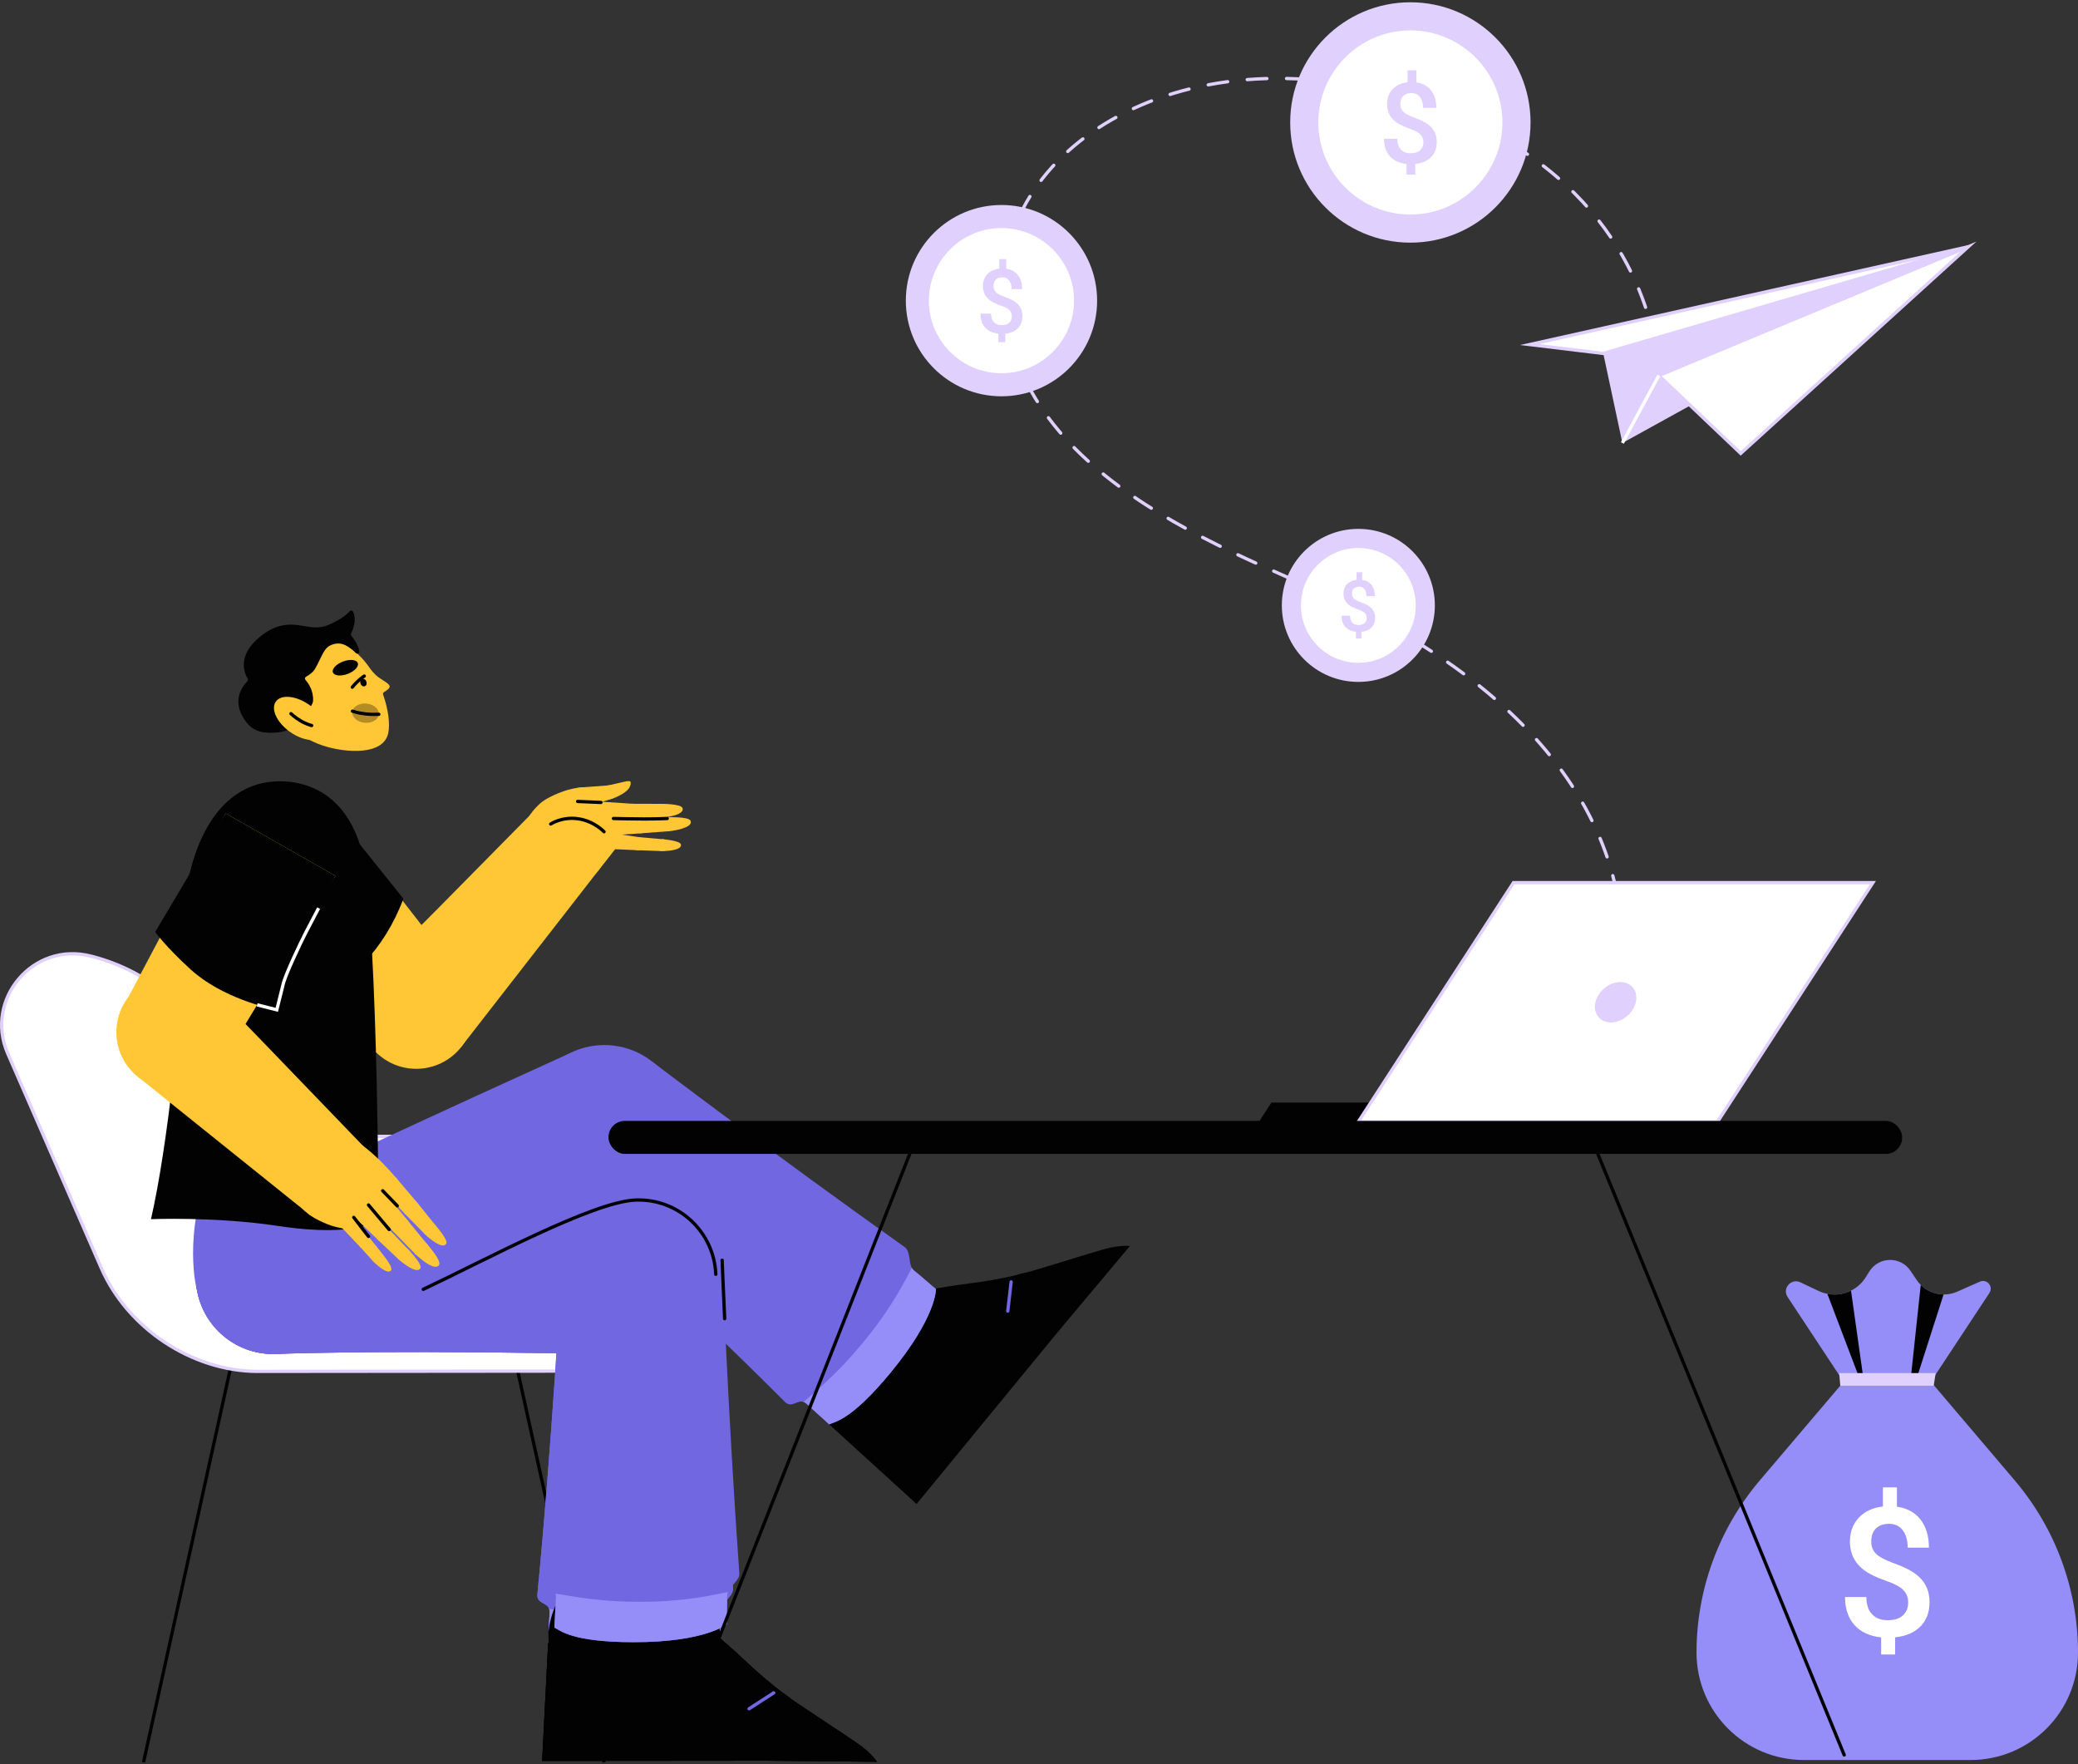<svg xmlns="http://www.w3.org/2000/svg" id="Layer_1" viewBox="178.24 265.56 1258.83 1068.5"><rect x="178.24" y="265.56" width="1258.83" height="1068.5" fill="#333333" stroke="none"/><defs><style>.cls-1,.cls-2,.cls-3,.cls-4,.cls-5,.cls-6,.cls-7{fill:none;}.cls-8,.cls-9{fill:#020202;}.cls-10,.cls-11{fill:#fff;}.cls-12,.cls-13{fill:#ffc735;}.cls-14{fill:#e0d0fd;}.cls-15{fill:#958df8;}.cls-16{fill:#7167e1;}.cls-11,.cls-13,.cls-2,.cls-3,.cls-4,.cls-5,.cls-6,.cls-7{stroke-width:2.00px;}.cls-11,.cls-3,.cls-7{stroke:#e0d0fd;}.cls-11,.cls-5,.cls-6{stroke-miterlimit:10;}.cls-13,.cls-2,.cls-3,.cls-4,.cls-7{stroke-linecap:round;stroke-linejoin:round;}.cls-13,.cls-2,.cls-5{stroke:#020202;}.cls-4{stroke:#7167e1;}.cls-6{stroke:#fff;}.cls-7{stroke-dasharray:0 0 11.92 11.92;}.cls-9{opacity:.3;}</style></defs><g id="Artwork_1"><polygon class="cls-12" points="541.81 762.47 561.52 761.71 561.49 752.42 541.98 751.13 541.81 762.47"/><circle id="C" class="cls-12" cx="541.54" cy="756.79" r="5.69"/><circle id="C-2" class="cls-12" cx="561.39" cy="757.07" r="4.64"/><polygon class="cls-12" points="561.62 761.7 579.06 760.88 579.16 752.48 561.39 752.42 561.62 761.7"/><circle id="C-3" class="cls-12" cx="578.92" cy="756.68" r="4.21"/><path class="cls-12" d="m578.67,752.48s12.19-.13,13.05,2.59c1.41,4.46-11.71,5.68-11.71,5.68l-1.34-8.26Z"/><polygon class="cls-12" points="546.93 771.63 566.62 770.31 566.32 761.03 546.78 760.29 546.93 771.63"/><circle id="C-4" class="cls-12" cx="546.5" cy="765.96" r="5.69"/><circle id="C-5" class="cls-12" cx="566.35" cy="765.67" r="4.64"/><polygon class="cls-12" points="566.71 770.3 584.12 768.99 583.98 760.59 566.23 761.03 566.71 770.3"/><circle id="C-6" class="cls-12" cx="583.87" cy="764.8" r="4.21"/><path class="cls-12" d="m583.5,760.61s12.18-.47,13.12,2.22c1.54,4.42-11.55,6-11.55,6l-1.57-8.22Z"/><polygon class="cls-12" points="547.62 779.8 564.49 780.55 565.13 772.63 548.57 770.13 547.62 779.8"/><circle id="C-7" class="cls-12" cx="547.79" cy="774.93" r="4.87"/><circle id="C-8" class="cls-12" cx="564.71" cy="776.58" r="3.97"/><polygon class="cls-12" points="564.58 780.55 579.51 781.1 580.2 773.94 565.05 772.62 564.58 780.55"/><circle id="C-9" class="cls-12" cx="579.69" cy="777.51" r="3.6"/><path class="cls-12" d="m579.78,773.91s10.41.77,10.95,3.14c.89,3.91-10.4,4-10.4,4l-.55-7.15Z"/><path class="cls-13" d="m549.87,761.34s10.45.29,18.62.28c8.17,0,13.97-.29,13.97-.29"/><circle id="C-10" class="cls-12" cx="520.04" cy="776.16" r="26.57"/><path class="cls-12" d="m542.58,758.07c-4.5-6.7-7.28-9.79-13.42-15.46-6.92.86-12.36,3.19-15.48,4.63-6.62,3.05-8.66,5.28-10.97,7.7-2.96,3.09-4.34,5.92-4.34,5.92,0,0,.15,7.56,9.05,17.34,14.06,15.46,33.55,14.36,33.55,14.36,0,0,8.64-10.88,9.88-12.59.19-.25-2.14-12.8-8.26-21.91Z"/><path class="cls-13" d="m511.84,764.69s6.8-4.58,16.59-3.19c9.79,1.39,15.72,7.87,15.72,7.87"/><circle id="C-11" class="cls-12" cx="530.26" cy="748.68" r="6.18"/><polygon class="cls-12" points="531.96 754.6 548.4 749.56 547.36 741.26 529.64 742.55 531.96 754.6"/><circle id="C-12" class="cls-12" cx="547.47" cy="745.45" r="4.21"/><path class="cls-12" d="m546.68,741.32s6.87-1.56,9.16-2.11c1.04-.25,3.77-.9,4.27-.21.42.58.22,1.53-.11,2.55-1.49,4.69-10.92,7.8-10.92,7.8l-2.4-8.02Z"/><line class="cls-13" x1="528.17" y1="751.02" x2="542.29" y2="751.62"/></g><path class="cls-3" d="m1156.96,872.62s.66-2.05,1.44-5.82"/><path class="cls-7" d="m1160.23,855.03c4.34-40.22-2.62-141.46-159.04-220.24-63.88-32.17-208.41-74.17-214.87-189.65-5.15-92.1,115.86-167.92,262.04-114.2,108.36,39.82,129.59,119.93,133.75,150.17"/><path class="cls-3" d="m1182.8,487.05c.34,3.84.33,5.99.33,5.99"/><g id="laptop"><polygon class="cls-8" points="940.92 945 1216.14 945 1223.67 933.4 948.45 933.4 940.92 945"/><polygon class="cls-11" points="1001.11 945.04 1218.7 945.04 1312.81 800.21 1095.09 800.21 1001.11 945.04"/><ellipse class="cls-14" cx="1156.96" cy="872.62" rx="13.73" ry="10.89" transform="translate(-287.38 990.51) rotate(-41.69)"/></g><polygon class="cls-11" points="1370.59 415.02 1183.13 493.03 1232.74 540.2 1370.59 415.02"/><polygon class="cls-11" points="1149.47 479.64 1104.95 474.26 1370.59 415.02 1149.47 479.64"/><polygon class="cls-14" points="1149.47 479.64 1161.07 533.89 1183.13 493.03 1370.59 415.02 1214.71 460.57 1149.47 479.64"/><polygon class="cls-14" points="1183.13 493.03 1161.07 533.89 1202.21 511.17 1183.13 493.03"/><line class="cls-6" x1="1183.13" y1="493.03" x2="1161.07" y2="533.89"/><g id="money"><path class="cls-15" d="m1398.75,1162.28l-50.76-59.73h-52.93l-50.76,59.73c-24.74,29.12-38.33,66.09-38.33,104.3h0c0,35.93,29.13,65.06,65.06,65.06h100.98c35.93,0,65.06-29.13,65.06-65.06h0c0-38.21-13.58-75.18-38.33-104.3Z"/><path class="cls-15" d="m1383.41,1048.73l-35.5,53.82h-52.85l-33.93-51.41c-3.39-5.13,2.12-11.49,7.72-8.87l11.2,5.3c1.65.76,3.39,1.36,5.17,1.65,1.44.34,2.88.47,4.37.47,3.48,0,6.91-.81,9.97-2.38,3.61-1.78,6.74-4.58,8.95-8.14l2.16-3.44c5.68-9.16,18.92-9.37,24.94-.42l3.69,5.51c.72,1.1,1.57,2.12,2.5,3.01,3.61,3.65,8.57,5.73,13.83,5.81,2.84.04,5.68-.51,8.31-1.7l13.7-6.07c4.24-1.87,8.36,2.97,5.77,6.83Z"/><path class="cls-8" d="m1305.49,1102.56l-20.27-53.32c1.44.34,2.88.47,4.37.47,3.48,0,6.91-.81,9.97-2.38l7.79,55.23h-1.85Z"/><path class="cls-8" d="m1355.63,1049.67l-16.97,52.9h-3.13s6.28-58.71,6.28-58.71c3.61,3.65,8.57,5.73,13.83,5.81Z"/><polygon class="cls-14" points="1349.66 1104.91 1293.06 1104.91 1292.4 1097.25 1350.85 1097.25 1349.66 1104.91"/><path class="cls-10" d="m1334.2,1236.25c0-3.02-.96-5.51-2.87-7.48-1.91-1.97-5.11-3.74-9.58-5.32-4.47-1.58-7.94-3.04-10.43-4.39-8.27-4.44-12.4-11-12.4-19.69,0-5.89,1.79-10.73,5.38-14.53,3.58-3.8,8.45-6.05,14.58-6.76v-11.6h8.51v11.71c6.18.89,10.95,3.5,14.32,7.85,3.37,4.35,5.05,10,5.05,16.95h-12.88c0-4.47-1-7.99-3.01-10.56-2-2.57-4.73-3.86-8.17-3.86s-6.07.92-7.99,2.77c-1.91,1.85-2.87,4.49-2.87,7.93,0,3.09.95,5.56,2.85,7.42,1.9,1.86,5.12,3.63,9.66,5.3,4.54,1.67,8.11,3.21,10.69,4.63,2.59,1.42,4.77,3.04,6.55,4.87,1.77,1.83,3.14,3.93,4.1,6.31.96,2.38,1.44,5.16,1.44,8.35,0,6-1.83,10.86-5.51,14.58-3.67,3.73-8.79,5.93-15.35,6.6v10.38h-8.46v-10.33c-7.03-.78-12.43-3.3-16.21-7.56-3.78-4.26-5.67-9.9-5.67-16.92h12.93c0,4.47,1.13,7.93,3.38,10.38,2.25,2.45,5.43,3.67,9.55,3.67s7.12-.97,9.23-2.93c2.11-1.95,3.17-4.54,3.17-7.77Z"/></g><circle class="cls-14" cx="1032.63" cy="339.74" r="72.8"/><circle class="cls-10" cx="1032.63" cy="339.74" r="56.77" transform="translate(-51.41 421.03) rotate(-22.5)"/><path class="cls-14" d="m1032.63,283.97c30.75,0,55.77,25.02,55.77,55.77s-25.02,55.77-55.77,55.77-55.77-25.02-55.77-55.77,25.02-55.77,55.77-55.77m0-2c-31.9,0-57.77,25.86-57.77,57.77s25.86,57.77,57.77,57.77,57.77-25.86,57.77-57.77-25.86-57.77-57.77-57.77h0Z"/><path class="cls-14" d="m1040.53,351.69c0-1.88-.6-3.44-1.79-4.67-1.19-1.23-3.19-2.33-5.98-3.32-2.79-.99-4.96-1.9-6.51-2.74-5.16-2.77-7.74-6.86-7.74-12.29,0-3.68,1.12-6.7,3.35-9.07,2.24-2.37,5.27-3.77,9.1-4.22v-7.24h5.31v7.31c3.85.55,6.83,2.19,8.93,4.9,2.1,2.71,3.15,6.24,3.15,10.58h-8.03c0-2.79-.63-4.99-1.88-6.59-1.25-1.6-2.95-2.41-5.1-2.41s-3.79.58-4.98,1.73c-1.19,1.15-1.79,2.8-1.79,4.95,0,1.93.59,3.47,1.78,4.63,1.18,1.16,3.19,2.26,6.03,3.31,2.83,1.04,5.06,2,6.67,2.89,1.62.89,2.98,1.9,4.09,3.04,1.11,1.14,1.96,2.45,2.56,3.94.6,1.48.9,3.22.9,5.21,0,3.74-1.14,6.77-3.44,9.1-2.29,2.33-5.48,3.7-9.58,4.12v6.47h-5.28v-6.44c-4.38-.49-7.76-2.06-10.11-4.71-2.36-2.66-3.54-6.18-3.54-10.56h8.07c0,2.79.7,4.95,2.11,6.48,1.41,1.53,3.39,2.29,5.96,2.29s4.45-.61,5.76-1.83c1.32-1.22,1.98-2.83,1.98-4.85Z"/><circle class="cls-14" cx="784.92" cy="447.67" r="57.94"/><circle class="cls-10" cx="784.92" cy="447.67" r="44.97"/><path class="cls-14" d="m784.92,403.7c24.25,0,43.97,19.73,43.97,43.97s-19.73,43.97-43.97,43.97-43.97-19.73-43.97-43.97,19.73-43.97,43.97-43.97m0-2c-25.39,0-45.97,20.58-45.97,45.97s20.58,45.97,45.97,45.97,45.97-20.58,45.97-45.97-20.58-45.97-45.97-45.97h0Z"/><path class="cls-14" d="m791.21,457.19c0-1.5-.48-2.74-1.43-3.71-.95-.98-2.54-1.86-4.76-2.64-2.22-.79-3.94-1.51-5.18-2.18-4.11-2.2-6.16-5.46-6.16-9.78,0-2.92.89-5.33,2.67-7.22,1.78-1.89,4.19-3,7.24-3.36v-5.76h4.23v5.81c3.07.44,5.44,1.74,7.11,3.9,1.67,2.16,2.51,4.97,2.51,8.42h-6.39c0-2.22-.5-3.97-1.49-5.24-1-1.28-2.35-1.92-4.06-1.92s-3.01.46-3.97,1.37c-.95.92-1.43,2.23-1.43,3.94,0,1.53.47,2.76,1.41,3.69.94.93,2.54,1.8,4.8,2.63,2.25.83,4.03,1.59,5.31,2.3,1.29.71,2.37,1.51,3.25,2.42.88.91,1.56,1.95,2.03,3.13.48,1.18.71,2.56.71,4.15,0,2.98-.91,5.39-2.74,7.24-1.82,1.85-4.36,2.94-7.62,3.28v5.15h-4.2v-5.13c-3.49-.39-6.17-1.64-8.05-3.75-1.88-2.11-2.81-4.92-2.81-8.4h6.42c0,2.22.56,3.94,1.68,5.15,1.12,1.22,2.7,1.82,4.74,1.82s3.54-.48,4.58-1.45c1.05-.97,1.57-2.25,1.57-3.86Z"/><circle class="cls-14" cx="1001.11" cy="632.26" r="46.35"/><circle class="cls-10" cx="1001.11" cy="632.26" r="35.78" transform="translate(-165.75 431.24) rotate(-22.5)"/><path class="cls-14" d="m1001.11,597.48c19.18,0,34.78,15.6,34.78,34.78s-15.6,34.78-34.78,34.78-34.78-15.6-34.78-34.78,15.6-34.78,34.78-34.78m0-2c-20.31,0-36.78,16.47-36.78,36.78s16.47,36.78,36.78,36.78,36.78-16.47,36.78-36.78-16.47-36.78-36.78-36.78h0Z"/><path class="cls-14" d="m1006.14,639.87c0-1.2-.38-2.19-1.14-2.97-.76-.78-2.03-1.49-3.81-2.11-1.78-.63-3.16-1.21-4.14-1.74-3.28-1.76-4.93-4.37-4.93-7.82,0-2.34.71-4.26,2.14-5.77,1.42-1.51,3.36-2.4,5.79-2.69v-4.61h3.38v4.65c2.45.35,4.35,1.39,5.69,3.12,1.34,1.73,2.01,3.97,2.01,6.73h-5.12c0-1.78-.4-3.17-1.19-4.2s-1.88-1.53-3.24-1.53-2.41.37-3.17,1.1c-.76.73-1.14,1.78-1.14,3.15,0,1.23.38,2.21,1.13,2.95.75.74,2.03,1.44,3.84,2.1,1.8.66,3.22,1.28,4.25,1.84,1.03.56,1.9,1.21,2.6,1.94.7.73,1.25,1.56,1.63,2.51.38.94.57,2.05.57,3.32,0,2.38-.73,4.31-2.19,5.79-1.46,1.48-3.49,2.35-6.1,2.62v4.12h-3.36v-4.1c-2.79-.31-4.94-1.31-6.44-3s-2.25-3.93-2.25-6.72h5.14c0,1.78.45,3.15,1.34,4.12.9.97,2.16,1.46,3.79,1.46s2.83-.39,3.67-1.16c.84-.78,1.26-1.8,1.26-3.09Z"/><line class="cls-5" x1="544.22" y1="1333.06" x2="491.92" y2="1096.26"/><line class="cls-5" x1="317.76" y1="1094.77" x2="265.18" y2="1333.06"/><path class="cls-11" d="m537.2,1096.05l-203.24.19c-39.62-.28-78.5-26.1-94.44-62.74l-56.59-129.78c-14.36-32.91,15.48-68.06,50.34-59.01.37.09.84.19,1.21.28,33.04,8.89,57.86,28.67,89.06,73.92,15.03,21.79,39.71,34.98,66.18,34.98h37.84c36.55,0,69.08,23.21,80.92,57.8l28.71,84.37Z"/><path id="C-13" class="cls-8" d="m788.81,1074.65c9.19,7.71,22.84,6.56,30.59-2.69,7.71-9.19,6.5-22.88-2.68-30.59-9.19-7.71-22.88-6.5-30.59,2.69-7.71,9.19-6.5,22.88,2.68,30.59Z"/><path class="cls-8" d="m793.53,1038.36c1.82-.83,3.85-1.34,5.57-1.77,7.86-1.95,39.17-11.98,48.42-14.5,9.25-2.52,15.22-1.8,15.22-1.8l-43.65,52.03c-3.07-2.1-21.4-27.83-25.56-33.96Z"/><circle id="C-14" class="cls-8" cx="712.7" cy="1087.21" r="52.21"/><path class="cls-8" d="m744.89,1046.08s11.92-2.08,21.76-3.27c7.02-.85,19.86-2.93,30.26-5.65-.12,3.26,19.34,33.21,22.17,35.16l-85.59,104.25-52.61-47.95,64.01-82.53Z"/><line class="cls-4" x1="788.74" y1="1059.69" x2="790.78" y2="1042.04"/><circle id="C-15" class="cls-16" cx="544.35" cy="945.39" r="46.82"/><path class="cls-16" d="m653.92,1114.89c4.07,3.7,7.25-1.54,11.16-.12.59.21,1.2.59,1.83,1.16,4.51,4.1,9.04,8.26,13.61,12.42,3.44-1.63,13.29-2.27,37.27-31.37,27.95-33.92,27.46-50.59,27.46-50.59-5.04-4.13-7.62-6.64-13.39-11.32-.52-.42-.93-.95-1.25-1.55-1.97-3.67-.76-10.06-4.36-12.61-77.81-55.22-153.05-112.38-153.05-112.38l-59.56,72.23s76.94,70.75,140.28,134.14Z"/><path class="cls-15" d="m680.51,1128.34c3.44-1.63,13.29-2.27,37.27-31.37,27.95-33.92,27.46-50.59,27.46-50.59-5.04-4.13-7.62-6.64-13.39-11.32-.52-.42-.93-.95-1.25-1.55-3.51,6.79-11.33,22.09-24.25,38.65-19.58,25.1-33.64,35.58-41.28,42.6.59.21,1.2.59,1.83,1.16,4.51,4.1,9.04,8.26,13.61,12.42Z"/><path id="C-16" class="cls-8" d="m620.52,1310.14c-.12,11.99,9.44,21.8,21.51,21.92,11.99.11,21.81-9.51,21.92-21.51.11-11.99-9.51-21.81-21.51-21.92-11.99-.11-21.8,9.51-21.92,21.51Z"/><path class="cls-8" d="m651.54,1290.73c1.8.88,3.49,2.12,4.91,3.18,6.5,4.83,34.13,22.64,41.96,28.19,7.82,5.54,11.06,10.61,11.06,10.61l-67.91-.66c-.33-3.71,7.9-34.21,9.99-41.31Z"/><circle id="C-17" class="cls-8" cx="562.47" cy="1259.34" r="52.21"/><path class="cls-8" d="m614.68,1258.07s9.18,7.88,16.35,14.73c5.12,4.88,14.88,13.48,23.59,19.78-2.59,1.97-13.36,36.03-13.07,39.46l-134.88.12,3.61-71.09,104.4-2.99Z"/><line class="cls-4" x1="632.03" y1="1300.59" x2="646.96" y2="1290.95"/><circle id="C-18" class="cls-16" cx="565.06" cy="1039.23" r="46.82"/><path class="cls-16" d="m503.75,1231.52c-.28,5.49,5.8,4.63,7.18,8.54.21.59.31,1.3.27,2.15-.31,6.09-.63,12.23-.95,18.4,3.45,1.62,10.19,8.82,47.9,8.86,43.95.04,56.52-10.93,56.52-10.93-.01-6.52.29-10.1.24-17.53,0-.67.14-1.32.4-1.95,1.58-3.86,7.29-6.98,6.97-11.37-6.78-95.18-10.42-189.59-10.42-189.59l-93.62-.12s-5.77,104.36-14.49,193.55Z"/><path class="cls-15" d="m510.26,1260.6c3.45,1.62,10.19,8.82,47.9,8.86,43.95.04,56.52-10.93,56.52-10.93-.01-6.52.29-10.1.24-17.53,0-.67.14-1.32.4-1.95-7.47,1.6-24.26,5.28-45.26,5.82-31.82.82-48.85-3.38-59.12-4.82.21.59.31,1.3.27,2.15-.31,6.09-.63,12.23-.95,18.4Z"/><circle id="C-19" class="cls-16" cx="343.7" cy="1038.89" r="46.82"/><path class="cls-16" d="m563.23,992.45c-64.7-.81-214.82-1.69-222.29-.29l3.13,93.57s53.46-2.3,165.34-.58c12.27.19,44.7.61,57.44.83l-3.62-93.53Z"/><path id="C-20" class="cls-8" d="m620.52,1310.14c-.12,11.99,9.44,21.8,21.51,21.92,11.99.11,21.81-9.51,21.92-21.51.11-11.99-9.51-21.81-21.51-21.92-11.99-.11-21.8,9.51-21.92,21.51Z"/><path class="cls-8" d="m651.54,1290.73c1.8.88,3.49,2.12,4.91,3.18,6.5,4.83,34.13,22.64,41.96,28.19,7.82,5.54,11.06,10.61,11.06,10.61l-67.91-.66c-.33-3.71,7.9-34.21,9.99-41.31Z"/><circle id="C-21" class="cls-8" cx="562.47" cy="1259.34" r="52.21"/><path class="cls-8" d="m614.68,1258.07s9.18,7.88,16.35,14.73c5.12,4.88,14.88,13.48,23.59,19.78-2.59,1.97-13.36,36.03-13.07,39.46l-134.88.12,3.61-71.09,104.4-2.99Z"/><line class="cls-4" x1="632.03" y1="1300.59" x2="646.96" y2="1290.95"/><circle id="C-22" class="cls-16" cx="565.06" cy="1039.23" r="46.82"/><path class="cls-16" d="m503.75,1231.52c-.28,5.49,5.8,4.63,7.18,8.54.21.59.31,1.3.27,2.15-.31,6.09-.63,12.23-.95,18.4,3.45,1.62,10.19,8.82,47.9,8.86,43.95.04,56.52-10.93,56.52-10.93-.01-6.52.29-10.1.24-17.53,0-.67.14-1.32.4-1.95,1.58-3.86,7.29-6.98,6.97-11.37-6.78-95.18-10.42-189.59-10.42-189.59l-93.62-.12s-5.77,104.36-14.49,193.55Z"/><path class="cls-15" d="m510.26,1260.6c3.45,1.62,10.19,8.82,47.9,8.86,43.95.04,56.52-10.93,56.52-10.93-.01-6.52.29-10.1.24-17.53,0-.67.14-1.32.4-1.95-7.47,1.6-24.26,5.28-45.26,5.82-31.82.82-48.85-3.38-59.12-4.82.21.59.31,1.3.27,2.15-.31,6.09-.63,12.23-.95,18.4Z"/><circle id="C-23" class="cls-16" cx="343.7" cy="1038.89" r="46.82"/><path class="cls-16" d="m563.23,992.45c-64.7-.81-214.82-1.69-222.29-.29l3.13,93.57s53.46-2.3,165.34-.58c12.27.19,44.7.61,57.44.83l-3.62-93.53Z"/><path id="C-24" class="cls-8" d="m620.52,1310.14c-.12,11.99,9.44,21.8,21.51,21.92,11.99.11,21.81-9.51,21.92-21.51.11-11.99-9.51-21.81-21.51-21.92-11.99-.11-21.8,9.51-21.92,21.51Z"/><path class="cls-8" d="m651.54,1290.73c1.8.88,3.49,2.12,4.91,3.18,3.54,2.63,13.34,9.11,22.8,15.36,7.92,5.23,15.59,10.3,19.16,12.83,7.82,5.54,11.06,10.61,11.06,10.61l-67.91-.66c-.33-3.71,7.9-34.21,9.99-41.31Z"/><circle id="C-25" class="cls-8" cx="562.47" cy="1259.34" r="52.21"/><path class="cls-8" d="m614.68,1258.07s9.18,7.88,16.35,14.73c5.12,4.88,14.88,13.48,23.59,19.78-2.59,1.97-13.36,36.03-13.07,39.46l-134.88.12,3.61-71.09,104.4-2.99Z"/><line class="cls-4" x1="632.03" y1="1300.59" x2="646.96" y2="1290.95"/><circle id="C-26" class="cls-16" cx="568.89" cy="1030.04" r="46.82"/><path class="cls-16" d="m507.58,1222.33c-.28,5.49,5.8,4.63,7.18,8.54.21.59.31,1.3.27,2.15-.31,6.09-.63,12.23-.95,18.4,3.45,1.62,10.19,8.82,47.9,8.86,43.95.04,56.52-10.93,56.52-10.93-.01-6.52.29-10.1.24-17.53,0-.67.14-1.32.4-1.95,1.58-3.86,7.29-6.98,6.97-11.37-6.78-95.18-10.42-189.59-10.42-189.59l-93.62-.12s-5.77,104.36-14.49,193.55Z"/><path class="cls-15" d="m514.08,1251.41c3.45,1.62,10.19,8.82,47.9,8.86,43.95.04,56.52-10.93,56.52-10.93-.01-6.52.29-10.1.24-17.53,0-.67.14-1.32.4-1.95-7.47,1.6-24.26,5.28-45.26,5.82-31.82.82-48.85-3.38-59.12-4.82.21.59.31,1.3.27,2.15-.31,6.09-.63,12.23-.95,18.4Z"/><path class="cls-2" d="m617.23,1064.31c-1.01-21.92-1.53-35.41-1.53-35.41"/><circle id="C-27" class="cls-16" cx="343.7" cy="1038.89" r="46.82"/><path class="cls-16" d="m563.23,992.45c-64.7-.81-214.82-1.69-222.29-.29l3.13,93.57s53.46-2.3,165.34-.58c12.27.19,44.7.61,57.44.83l-3.62-93.53Z"/><circle id="C-28" class="cls-16" cx="343.7" cy="1038.89" r="46.82"/><path class="cls-16" d="m522.86,903.79c-58.95,26.68-195.3,89.5-201.47,93.93l42.49,83.43s47.45-24.74,149.51-70.59c11.19-5.03,40.75-18.39,52.38-23.59l-42.91-83.18Z"/><circle id="C-29" class="cls-16" cx="357.07" cy="935.18" r="33.02"/><path class="cls-16" d="m297.55,1047.13s-9.38-33.39,9.35-79.51c10.85-26.71,17.53-37,17.53-37l65.66,5s1.58,14.81,1.28,46.73c-.3,32.57-.91,54.34-.91,54.34l-92.91,10.45Z"/><circle class="cls-1" cx="565.06" cy="1039.23" r="46.82"/><path class="cls-2" d="m434.64,1046.53c37.52-17.66,102.79-53.08,128.62-54.08,25.84-1,47.59,19.14,48.59,44.98"/><g id="Artwork_2"><circle id="C-30" class="cls-8" cx="369.42" cy="700.43" r="8.98"/><path class="cls-12" d="m329.94,672.66c4.35-19.6,33.69-25.87,54.56-17.68,7.34,2.88,13.45,8.79,18.16,15.84.52.77,2.6,3.08,3.29,3.71,3.41,3.07,8.42,4.89,8.34,6.93-.05,1.22-2.16,2.6-3.42,3.32-.53.3-.77.93-.56,1.5.07.2.14.39.19.54,3.01,8.76,4.07,17.25,2.95,22.73-2.82,13.7-25.62,12.17-39.45,7.68-13.83-4.48-48.41-24.98-44.06-44.57Z"/><ellipse class="cls-8" cx="398.37" cy="679.05" rx="1.85" ry="2.37" transform="translate(-215.48 186.1) rotate(-20.84)"/><path class="cls-2" d="m391.66,681.79s1.83-2.27,3.92-4.12c2.22-1.95,3.34-2.6,3.34-2.6"/><ellipse class="cls-8" cx="387.45" cy="670.01" rx="8.05" ry="4.01" transform="translate(-211.99 180.42) rotate(-20.72)"/><ellipse class="cls-9" cx="399.7" cy="697.53" rx="5.84" ry="8.05" transform="translate(-329.01 1037.08) rotate(-85.17)"/><path class="cls-2" d="m391.75,696.33s3.47,1.2,7.95,1.67c4.48.47,8.03.21,8.03.21"/><path class="cls-8" d="m391.11,650.71c-.31-.36-.37-.87-.18-1.3.49-1.1,1.41-3.33,1.91-5.81.67-3.33,0-5.91-.69-7.48-.36-.84-1.46-1.01-2.07-.34-.98,1.09-2.65,2.68-5.18,4.3-3.99,2.55-8.37,4.58-11.79,5.23-10.57,2.02-20.97-7.55-37.56,6.11-14.05,11.56-9.09,22.25-7.25,25.26.3.49.23,1.12-.18,1.52-2.61,2.57-10.59,12.13-.51,25,5.05,6.45,12.02,6.52,18.57,6.03,9.05-.68,13.95-7.35,13.95-7.35l.06-.05c1-1.48,7.46-8.41,7.69-11.63.44-6.16-2.81-10.78-4.59-12.82-.51-.59-.36-1.5.33-1.89,1.57-.87,4.01-2.47,5.28-4.51,3.24-5.22,5.22-12.37,9.09-14.32,7.52-3.79,12.83,1.56,15.81,4.46.88.86,2.33.04,2.08-1.16-.9-4.33-3.62-7.91-4.76-9.26Z"/><ellipse class="cls-12" cx="359.78" cy="700.76" rx="10.05" ry="17.68" transform="translate(-420.38 591.86) rotate(-54.88)"/><path class="cls-2" d="m354.51,697.83s2.2,2.2,5.87,4.37c3.57,2.11,6.67,2.83,6.67,2.83"/></g><circle id="C-31" class="cls-8" cx="347.86" cy="777.84" r="38.33"/><polygon class="cls-12" points="404.18 901.06 317.81 801.63 376.94 752.96 458.12 857.46 404.18 901.06"/><path class="cls-8" d="m422.62,809.91l-24.02-29.95-21.67-27.01s-24.65,17.75-31,22.97c-8.44,6.94-28.13,25.7-28.13,25.7l17.33,23.86c2.78,3.82,28.4,36.03,29.87,40.52l1.81,5.54c22.77-10.24,44-30.15,55.82-61.63Z"/><polygon class="cls-12" points="405.61 853.95 423.2 836.29 434.38 825.06 443.5 815.9 501.36 757.25 540.95 792.56 457.5 899.85 405.61 853.95"/><circle id="C-32" class="cls-12" cx="430.41" cy="878.25" r="34.71"/><circle id="C-33" class="cls-16" cx="357.07" cy="935.18" r="33.02"/><path class="cls-8" d="m269.71,1004.04h0c10.13-44.26,19.13-127.68,19.28-173.09.15-42.41,16-89.57,55.53-92.05,20.86-1.31,50.94,9.1,55.95,59.55,1.24,12.45,2.26,27.11,3.1,42.76,1.37,25.43,2.27,53.5,2.85,79.07,1.06,45.91,1.12,83.76,1.12,83.76,0,0-11.1,11.63-61.08,4.07-37.8-5.72-76.75-4.07-76.75-4.07Z"/><circle id="C-34" class="cls-8" cx="347.86" cy="777.84" r="38.33"/><polygon class="cls-12" points="256.14 869.31 314.92 758.23 381.47 796.14 312.75 909.23 256.14 869.31"/><path class="cls-8" d="m293.8,852.84c18.78,17.08,47.23,23.58,52.11,24.39l3.72-14.96c.95-5.34,11.19-26.75,13.71-31.55l18.12-34.59-66.55-37.91-11.08,18.66-15.95,26.86-15.65,26.36c.2.18,6.64,9.15,21.56,22.73Z"/><path class="cls-6" d="m371.26,815.63l-7.91,15.09c-2.52,4.8-12.76,26.21-13.71,31.55l-3.72,14.96-11.9-3"/><polygon class="cls-12" points="308.21 866.4 326.35 885.16 336.56 895.7 399.01 960.52 366 1001.46 261.36 917.43 308.21 866.4"/><circle id="C-35" class="cls-12" cx="283.45" cy="890.74" r="34.71"/><circle id="C-36" class="cls-12" cx="381.59" cy="980.26" r="26.39"/><path class="cls-12" d="m412.8,989.57c-.08-.09-.16-.19-.24-.28-.07-.08,0,.03.21.3-8.26,7.11-27.07,19.94-27.07,19.94,0,0-10.4-.94-21.56-9.47-7.93-6.06-8.85-17.42-8.85-17.42l41.91-23.65s8.72,5.57,21.39,20.47c.41,3.23-3.02,7.73-5.79,10.11Z"/><circle id="C-37" class="cls-12" cx="438.89" cy="1010.52" r="4.18"/><path class="cls-12" d="m441.84,1007.56s8.15,8.96,6.7,11.39c-2.37,3.99-11.95-4.93-11.95-4.93l5.24-6.45Z"/><circle id="C-38" class="cls-12" cx="422.95" cy="1025.71" r="4.18"/><path class="cls-12" d="m426.12,1022.99s1.26,1.28,2.96,3.33c.96,1.16,1.95,2.45,2.71,3.65.98,1.57,1.56,3,1.13,3.79-2.22,4.08-12.13-4.47-12.13-4.47l5.33-6.3Z"/><polygon class="cls-12" points="401.42 995.75 416.55 1011.55 424.79 1004.32 410.96 987.55 401.42 995.75"/><circle id="C-39" class="cls-12" cx="405.94" cy="991.35" r="6.31"/><circle id="C-40" class="cls-12" cx="420.6" cy="1007.86" r="5.49"/><polygon class="cls-12" points="416.62 1011.63 430.12 1025.5 437.17 1019.41 424.79 1004.32 416.62 1011.63"/><circle id="C-41" class="cls-12" cx="433.51" cy="1022.3" r="4.67"/><path class="cls-12" d="m436.81,1019.01s9.06,10.03,7.44,12.74c-2.66,4.45-13.32-5.55-13.32-5.55l5.88-7.19Z"/><circle id="C-42" class="cls-12" cx="410.6" cy="1013.43" r="4.61"/><polygon class="cls-12" points="407.44 1016.79 420.03 1028.7 426.12 1022.99 417.71 1014.2 413.99 1010.31 407.44 1016.79"/><circle id="C-43" class="cls-12" cx="397.13" cy="999.04" r="5.65"/><polygon class="cls-12" points="393.25 1003.15 407.37 1016.72 413.99 1010.31 409.39 1004.85 401.48 995.45 393.25 1003.15"/><polyline class="cls-13" points="413.99 1010.31 409.39 1004.85 401.48 995.45"/><circle id="C-44" class="cls-12" cx="407.26" cy="1027.55" r="3.55"/><path class="cls-12" d="m410.11,1025.44s.92,1.07,2.19,2.82c.72.99,1.47,2.1,2.05,3.15.83,1.5,1.32,2.87.88,3.56-2.12,3.32-10-4.51-10-4.51l4.89-5.02Z"/><circle id="C-45" class="cls-12" cx="399.58" cy="1018.53" r="3.91"/><polygon class="cls-12" points="396.71 1021.18 404.62 1029.91 410.11 1025.44 406.61 1020.88 402.58 1016.01 396.71 1021.18"/><circle id="C-46" class="cls-12" cx="388.71" cy="1005.82" r="4.79"/><polygon class="cls-12" points="385.27 1009.15 396.72 1021.2 402.58 1016.01 398.6 1010.84 392.54 1002.94 385.27 1009.15"/><polyline class="cls-13" points="401.47 1014.5 398.6 1010.84 392.54 1002.94"/><circle id="C-47" class="cls-12" cx="427.39" cy="997.56" r="5.03"/><polygon class="cls-12" points="423.74 1001.01 428.7 1006.07 435.86 1013.39 442.16 1007.92 431.2 994.28 423.74 1001.01"/><circle id="C-48" class="cls-12" cx="414.11" cy="982.87" r="5.65"/><polygon class="cls-12" points="410.08 986.83 418.9 995.98 423.67 1000.94 431.2 994.28 418.6 979.46 410.08 986.83"/><line class="cls-13" x1="410.08" y1="986.83" x2="418.9" y2="995.98"/><rect class="cls-8" x="546.88" y="944.52" width="783.68" height="19.99" rx="9.83" ry="9.83" transform="translate(1877.43 1909.03) rotate(-180)"/><line class="cls-2" x1="1146.18" y1="964.51" x2="1295.44" y2="1328.6"/><line class="cls-2" x1="729.33" y1="964.56" x2="585.9" y2="1328.57"/></svg>